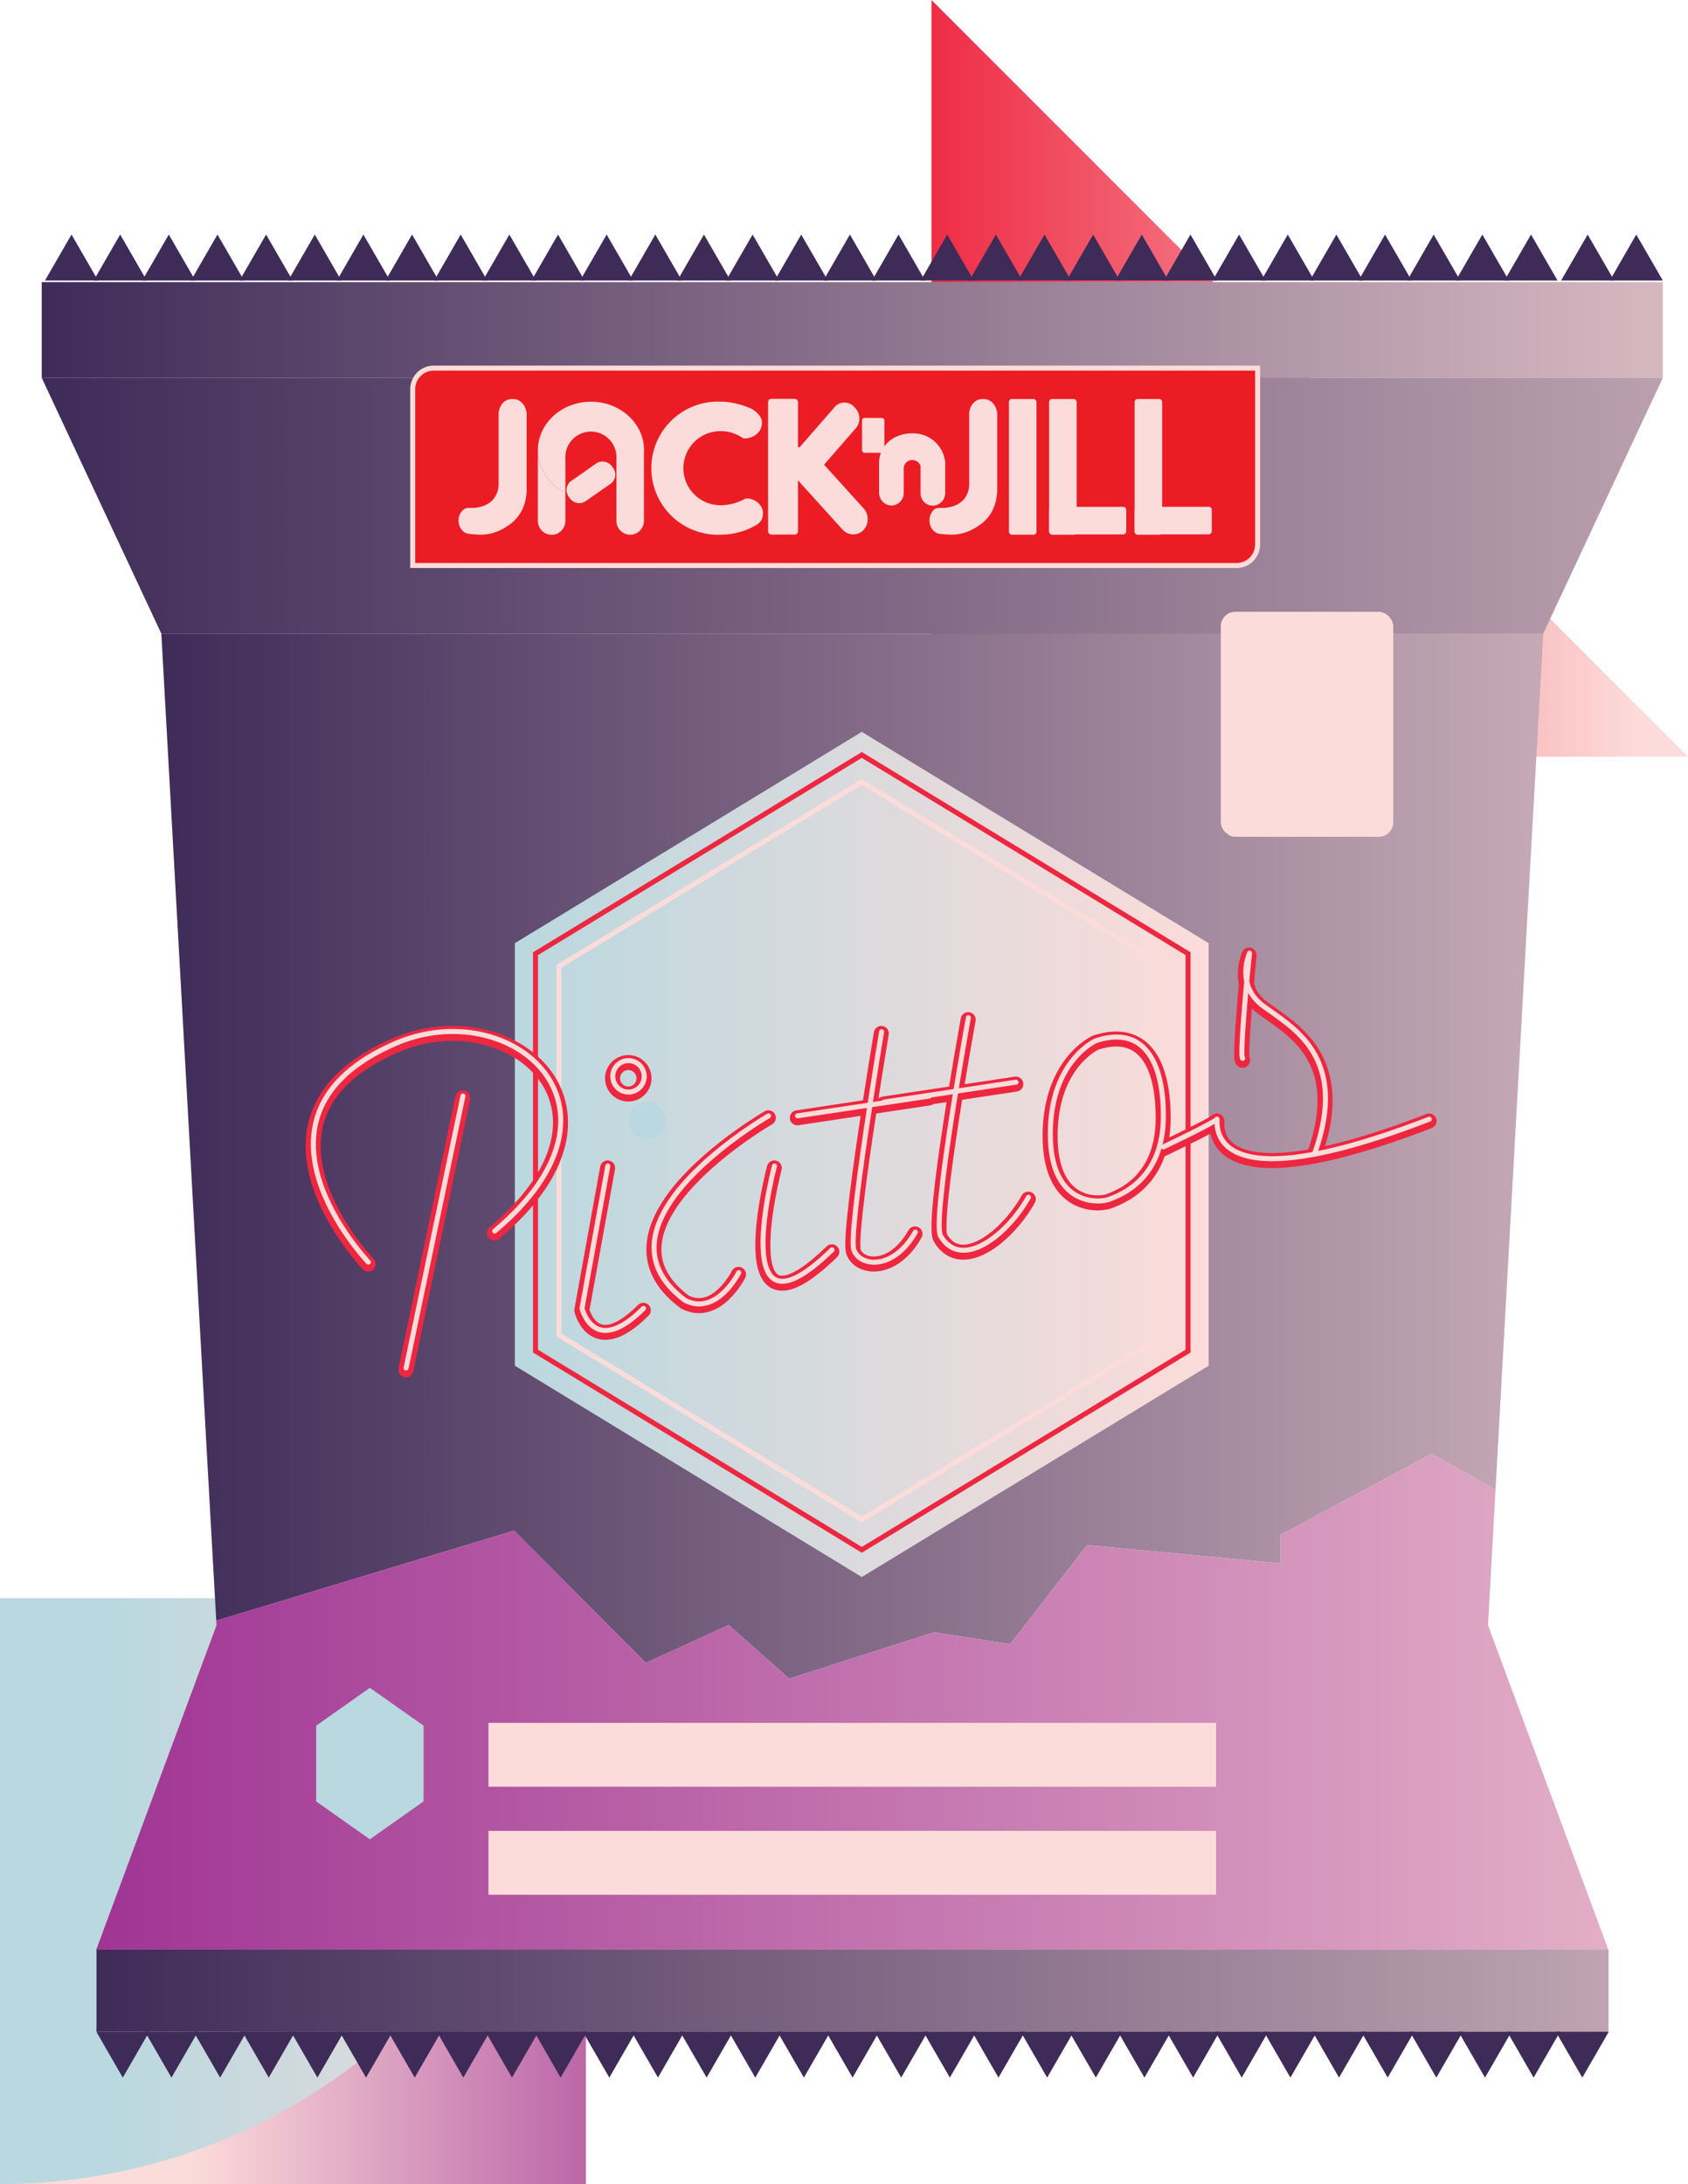 <?xml version="1.0" encoding="UTF-8"?> <svg xmlns="http://www.w3.org/2000/svg" xmlns:xlink="http://www.w3.org/1999/xlink" viewBox="0 0 337.1 436.09"><defs><style>.cls-1{fill:url(#linear-gradient);}.cls-2{fill:url(#linear-gradient-2);}.cls-3{fill:url(#linear-gradient-3);}.cls-4{fill:url(#linear-gradient-4);}.cls-5{fill:url(#linear-gradient-5);}.cls-6{fill:url(#linear-gradient-6);}.cls-7{fill:url(#linear-gradient-7);}.cls-8{fill:url(#linear-gradient-8);}.cls-9{fill:url(#linear-gradient-9);}.cls-10{fill:#3e2b58;}.cls-11{fill:#fcdcda;}.cls-12{fill:#ec1c24;}.cls-12,.cls-15,.cls-18{stroke:#fcdcda;}.cls-12,.cls-15,.cls-16{stroke-miterlimit:10;}.cls-13{fill:url(#linear-gradient-10);}.cls-14{fill:#bad8df;}.cls-15,.cls-16,.cls-17,.cls-18{fill:none;}.cls-16,.cls-17{stroke:#ee2741;}.cls-17,.cls-18{stroke-linecap:round;stroke-linejoin:round;}.cls-17{stroke-width:3px;}</style><linearGradient id="linear-gradient" x1="2615.43" y1="2789.63" x2="2615.43" y2="2902.52" gradientTransform="translate(2940.33 -2237.85) rotate(90)" gradientUnits="userSpaceOnUse"><stop offset="0" stop-color="#a03594"></stop><stop offset="1" stop-color="#fcdcda"></stop></linearGradient><linearGradient id="linear-gradient-2" x1="-6558.74" y1="-1755.33" x2="-6558.74" y2="-1642.44" gradientTransform="translate(1777.52 -6181.16) rotate(-90)" gradientUnits="userSpaceOnUse"><stop offset="0" stop-color="#bad8df"></stop><stop offset="1" stop-color="#fcdcda"></stop></linearGradient><linearGradient id="linear-gradient-3" x1="4127.46" y1="6621.52" x2="4127.46" y2="6767.28" gradientTransform="translate(-6439.68 4203) rotate(-90)" gradientUnits="userSpaceOnUse"><stop offset="0" stop-color="#ee2741"></stop><stop offset="1" stop-color="#fcdcda"></stop></linearGradient><linearGradient id="linear-gradient-4" x1="46.83" y1="397.46" x2="293.57" y2="397.46" gradientUnits="userSpaceOnUse"><stop offset="0" stop-color="#3e2b58"></stop><stop offset="1" stop-color="#fcdcda"></stop></linearGradient><linearGradient id="linear-gradient-5" x1="32.22" y1="230.84" x2="419.42" y2="230.84" xlink:href="#linear-gradient-4"></linearGradient><linearGradient id="linear-gradient-6" x1="19.27" y1="397.46" x2="463.68" y2="397.46" xlink:href="#linear-gradient-4"></linearGradient><linearGradient id="linear-gradient-7" x1="8.33" y1="65.88" x2="414.13" y2="65.88" xlink:href="#linear-gradient-4"></linearGradient><linearGradient id="linear-gradient-8" x1="8.33" y1="100.98" x2="500.19" y2="100.98" xlink:href="#linear-gradient-4"></linearGradient><linearGradient id="linear-gradient-9" x1="19.23" y1="339.77" x2="436.69" y2="339.77" gradientTransform="matrix(1, 0, 0, 1, 0, 0)" xlink:href="#linear-gradient"></linearGradient><linearGradient id="linear-gradient-10" x1="102.82" y1="230.51" x2="241.38" y2="230.51" gradientTransform="matrix(1, 0, 0, 1, 0, 0)" xlink:href="#linear-gradient-2"></linearGradient></defs><g id="Layer_2" data-name="Layer 2"><g id="Design"><path class="cls-1" d="M117,319.08h0a117,117,0,0,0-117,117H117Z"></path><path class="cls-2" d="M0,436.09H0a117,117,0,0,0,117-117H0Z"></path><polygon class="cls-3" points="186.02 0 186.02 151.08 337.1 151.08 186.02 0"></polygon><polygon class="cls-4" points="293.57 389.27 292.66 405.66 47.75 405.66 46.83 389.27 293.57 389.27"></polygon><polygon class="cls-5" points="308.19 126.52 306.06 164.5 298.66 297.46 285.91 290.27 255.73 306.46 255.73 312.15 217.08 308.51 201.76 328.27 186.5 325.93 157.59 335.17 145.53 324.47 128.96 332.03 102.66 305.62 43.19 323.58 42.27 307.33 32.22 126.52 308.19 126.52"></polygon><rect class="cls-6" x="19.27" y="389.26" width="301.96" height="16.38"></rect><rect class="cls-7" x="8.33" y="56.33" width="323.74" height="19.12"></rect><polygon class="cls-8" points="308.19 126.52 32.22 126.52 8.33 75.44 332.07 75.44 308.19 126.52"></polygon><polygon class="cls-9" points="19.23 389.27 43.24 324.51 43.19 323.58 102.66 305.62 128.96 332.03 145.53 324.47 157.59 335.17 186.5 325.93 201.76 328.27 217.08 308.51 255.73 312.15 255.73 306.46 285.91 290.27 298.66 297.46 297.16 324.51 321.18 389.27 19.23 389.27"></polygon><polygon class="cls-10" points="257.7 414.83 252.4 405.65 263 405.65 257.7 414.83"></polygon><polygon class="cls-10" points="247.98 414.83 242.68 405.65 253.28 405.65 247.98 414.83"></polygon><polygon class="cls-10" points="277.13 414.83 271.83 405.65 282.43 405.65 277.13 414.83"></polygon><polygon class="cls-10" points="267.41 414.83 262.11 405.65 272.71 405.65 267.41 414.83"></polygon><polygon class="cls-10" points="296.56 414.83 291.26 405.65 301.86 405.65 296.56 414.83"></polygon><polygon class="cls-10" points="286.84 414.83 281.54 405.65 292.14 405.65 286.84 414.83"></polygon><polygon class="cls-10" points="315.99 414.83 310.69 405.65 321.29 405.65 315.99 414.83"></polygon><polygon class="cls-10" points="306.27 414.83 300.98 405.65 311.57 405.65 306.27 414.83"></polygon><polygon class="cls-10" points="179.97 414.83 174.67 405.65 185.27 405.65 179.97 414.83"></polygon><polygon class="cls-10" points="170.26 414.83 164.96 405.65 175.56 405.65 170.26 414.83"></polygon><polygon class="cls-10" points="199.4 414.83 194.1 405.65 204.7 405.65 199.4 414.83"></polygon><polygon class="cls-10" points="189.69 414.83 184.39 405.65 194.99 405.65 189.69 414.83"></polygon><polygon class="cls-10" points="218.84 414.83 213.53 405.65 224.13 405.65 218.84 414.83"></polygon><polygon class="cls-10" points="209.12 414.83 203.82 405.65 214.42 405.65 209.12 414.83"></polygon><polygon class="cls-10" points="238.27 414.83 232.97 405.65 243.56 405.65 238.27 414.83"></polygon><polygon class="cls-10" points="228.55 414.83 223.25 405.65 233.85 405.65 228.55 414.83"></polygon><polygon class="cls-10" points="111.96 414.83 106.67 405.65 117.26 405.65 111.96 414.83"></polygon><polygon class="cls-10" points="102.25 414.83 96.95 405.65 107.55 405.65 102.25 414.83"></polygon><polygon class="cls-10" points="131.4 414.83 126.1 405.65 136.69 405.65 131.4 414.83"></polygon><polygon class="cls-10" points="121.68 414.83 116.38 405.65 126.98 405.65 121.68 414.83"></polygon><polygon class="cls-10" points="150.83 414.83 145.53 405.65 156.13 405.65 150.83 414.83"></polygon><polygon class="cls-10" points="141.11 414.83 135.81 405.65 146.41 405.65 141.11 414.83"></polygon><polygon class="cls-10" points="160.54 414.83 155.24 405.65 165.84 405.65 160.54 414.83"></polygon><polygon class="cls-10" points="34.24 414.83 28.94 405.65 39.54 405.65 34.24 414.83"></polygon><polygon class="cls-10" points="24.52 414.83 19.23 405.65 29.82 405.65 24.52 414.83"></polygon><polygon class="cls-10" points="53.67 414.83 48.37 405.65 58.97 405.65 53.67 414.83"></polygon><polygon class="cls-10" points="43.96 414.83 38.66 405.65 49.26 405.65 43.96 414.83"></polygon><polygon class="cls-10" points="73.1 414.83 67.8 405.65 78.4 405.65 73.1 414.83"></polygon><polygon class="cls-10" points="63.39 414.83 58.09 405.65 68.69 405.65 63.39 414.83"></polygon><polygon class="cls-10" points="92.53 414.83 87.23 405.65 97.83 405.65 92.53 414.83"></polygon><polygon class="cls-10" points="82.82 414.83 77.52 405.65 88.12 405.65 82.82 414.83"></polygon><polygon class="cls-10" points="247.45 46.83 242.15 56.01 252.75 56.01 247.45 46.83"></polygon><polygon class="cls-10" points="237.74 46.83 232.44 56.01 243.04 56.01 237.74 46.83"></polygon><polygon class="cls-10" points="266.88 46.83 261.58 56.01 272.18 56.01 266.88 46.83"></polygon><polygon class="cls-10" points="257.17 46.83 251.87 56.01 262.47 56.01 257.17 46.83"></polygon><polygon class="cls-10" points="286.31 46.83 281.02 56.01 291.61 56.01 286.31 46.83"></polygon><polygon class="cls-10" points="276.6 46.83 271.3 56.01 281.9 56.01 276.6 46.83"></polygon><polygon class="cls-10" points="305.75 46.83 300.45 56.01 311.05 56.01 305.75 46.83"></polygon><polygon class="cls-10" points="296.03 46.83 290.73 56.01 301.33 56.01 296.03 46.83"></polygon><polygon class="cls-10" points="326.77 46.83 321.48 56.01 332.07 56.01 326.77 46.83"></polygon><polygon class="cls-10" points="317.06 46.83 311.76 56.01 322.36 56.01 317.06 46.83"></polygon><polygon class="cls-10" points="169.73 46.83 164.43 56.01 175.03 56.01 169.73 46.83"></polygon><polygon class="cls-10" points="160.01 46.83 154.71 56.01 165.31 56.01 160.01 46.83"></polygon><polygon class="cls-10" points="189.16 46.83 183.86 56.01 194.46 56.01 189.16 46.83"></polygon><polygon class="cls-10" points="179.44 46.83 174.15 56.01 184.74 56.01 179.44 46.83"></polygon><polygon class="cls-10" points="208.59 46.83 203.29 56.01 213.89 56.01 208.59 46.83"></polygon><polygon class="cls-10" points="198.88 46.83 193.58 56.01 204.18 56.01 198.88 46.83"></polygon><polygon class="cls-10" points="228.02 46.83 222.72 56.01 233.32 56.01 228.02 46.83"></polygon><polygon class="cls-10" points="218.31 46.83 213.01 56.01 223.61 56.01 218.31 46.83"></polygon><polygon class="cls-10" points="101.72 46.83 96.42 56.01 107.02 56.01 101.72 46.83"></polygon><polygon class="cls-10" points="92 46.83 86.71 56.01 97.3 56.01 92 46.83"></polygon><polygon class="cls-10" points="121.15 46.83 115.85 56.01 126.45 56.01 121.15 46.83"></polygon><polygon class="cls-10" points="111.44 46.83 106.14 56.01 116.73 56.01 111.44 46.83"></polygon><polygon class="cls-10" points="140.58 46.83 135.28 56.01 145.88 56.01 140.58 46.83"></polygon><polygon class="cls-10" points="130.87 46.83 125.57 56.01 136.17 56.01 130.87 46.83"></polygon><polygon class="cls-10" points="150.3 46.83 145 56.01 155.6 56.01 150.3 46.83"></polygon><polygon class="cls-10" points="24 46.83 18.7 56.01 29.3 56.01 24 46.83"></polygon><polygon class="cls-10" points="14.28 46.83 8.98 56.01 19.58 56.01 14.28 46.83"></polygon><polygon class="cls-10" points="43.43 46.83 38.13 56.01 48.73 56.01 43.43 46.83"></polygon><polygon class="cls-10" points="33.71 46.83 28.41 56.01 39.01 56.01 33.71 46.83"></polygon><polygon class="cls-10" points="62.86 46.83 57.56 56.01 68.16 56.01 62.86 46.83"></polygon><polygon class="cls-10" points="53.14 46.83 47.84 56.01 58.44 56.01 53.14 46.83"></polygon><polygon class="cls-10" points="82.29 46.83 76.99 56.01 87.59 56.01 82.29 46.83"></polygon><polygon class="cls-10" points="72.57 46.83 67.28 56.01 77.87 56.01 72.57 46.83"></polygon><rect class="cls-11" x="97.55" y="365.57" width="145.3" height="12.75"></rect><rect class="cls-11" x="97.55" y="344" width="145.3" height="12.75"></rect><path class="cls-12" d="M86.63,73.5H251.15a0,0,0,0,1,0,0v35.2a4.21,4.21,0,0,1-4.21,4.21H82.42a0,0,0,0,1,0,0V77.7A4.21,4.21,0,0,1,86.63,73.5Z"></path><path class="cls-11" d="M91.57,104a2.9,2.9,0,0,0,1,2.15c.55.45,1.18.48,2.44.56a9.92,9.92,0,0,0,3-.18,9.63,9.63,0,0,0,3.09-1.35,8.43,8.43,0,0,0,2.18-1.84,8.31,8.31,0,0,0,1.74-3.92,9.46,9.46,0,0,0,.16-1.62V82.5s-.27-2.83-2.83-2.83-2.78,2.78-2.78,2.78V96.79a4.75,4.75,0,0,1-1.13,3,5.16,5.16,0,0,1-2.8,1.47c-1.65.39-2.28-.13-3.08.49A2.85,2.85,0,0,0,91.57,104Z"></path><path class="cls-11" d="M185.63,104a2.9,2.9,0,0,0,1,2.15c.55.45,1.18.48,2.44.56a9.84,9.84,0,0,0,2.94-.18,9.7,9.7,0,0,0,3.1-1.35,8.77,8.77,0,0,0,2.18-1.84A8.42,8.42,0,0,0,199,99.37a9.27,9.27,0,0,0,.15-1.62V82.5s-.26-2.83-2.83-2.83-2.77,2.78-2.77,2.78V96.79a4.75,4.75,0,0,1-1.13,3,5.19,5.19,0,0,1-2.8,1.47c-1.66.39-2.29-.13-3.08.49A2.81,2.81,0,0,0,185.63,104Z"></path><rect class="cls-11" x="201.49" y="79.67" width="5.5" height="27.09" rx="0.59"></rect><path class="cls-11" d="M113.69,99.32h0a2.28,2.28,0,0,1,.23-3.19l5.31-3.7a2.32,2.32,0,0,1,3.1.86h0a2.28,2.28,0,0,1-.23,3.19l-5.31,3.7A2.31,2.31,0,0,1,113.69,99.32Z"></path><rect class="cls-11" x="209.51" y="79.67" width="5.5" height="27.09" rx="0.59"></rect><rect class="cls-11" x="214.46" y="96.24" width="5.5" height="15.41" rx="0.59" transform="matrix(0, -1, 1, 0, 113.27, 321.16)"></rect><rect class="cls-11" x="226.59" y="79.67" width="5.5" height="27.09" rx="0.59"></rect><rect class="cls-11" x="231.55" y="96.24" width="5.5" height="15.41" rx="0.59" transform="translate(130.35 338.24) rotate(-90)"></rect><path class="cls-11" d="M112.91,98.38v5.53a2.81,2.81,0,0,1-1.85,2.72,2.77,2.77,0,0,1-3.65-2.62V90.23a.49.49,0,0,1,0-.12A9.61,9.61,0,0,0,112.91,98.38Z"></path><path class="cls-11" d="M128.6,90.11a.49.49,0,0,1,0,.12V103.9a2.81,2.81,0,0,1-1.86,2.72A2.76,2.76,0,0,1,123.1,104V91.68a5.11,5.11,0,1,0-10.19,0v6.7a9.61,9.61,0,0,1-5.49-8.27h0a1.48,1.48,0,0,1,0-.21c0-5.35,4.74-9.69,10.6-9.69s10.6,4.34,10.6,9.69a1.48,1.48,0,0,1,0,.21Z"></path><path class="cls-11" d="M152.1,101.32a2.83,2.83,0,0,1,0,2.42,2.71,2.71,0,0,1-1.31,1.22,14.8,14.8,0,0,1-2,.93,14.33,14.33,0,0,1-3.67.82c-.4,0-.82.05-1.24.05a13.29,13.29,0,1,1,0-26.56,13.69,13.69,0,0,1,1.58.09,16.45,16.45,0,0,1,4.93,1.48c-.05.07,1.41.8,1.73,2.15a3,3,0,0,1-.52,2.25,3.7,3.7,0,0,1-3.16,1.36,8.11,8.11,0,0,0-1.74-.93,7.58,7.58,0,0,0-2.75-.52h-.07a7.4,7.4,0,1,0,0,14.8h.24a10.3,10.3,0,0,0,4.75-1.33A3.35,3.35,0,0,1,152.1,101.32Z"></path><rect class="cls-11" x="153.39" y="79.64" width="5.97" height="27.09" rx="0.64"></rect><rect class="cls-11" x="172.15" y="83.45" width="4.47" height="6.96" rx="0.48"></rect><path class="cls-11" d="M172.41,105.88h0a2.88,2.88,0,0,1-4.21-.2L158.09,94.5a3.25,3.25,0,0,1,0-4.43h0a2.88,2.88,0,0,1,4.21.2l10.11,11.18A3.24,3.24,0,0,1,172.41,105.88Z"></path><path class="cls-11" d="M170.62,81.29h0a3.07,3.07,0,0,1,.4,4.08l-8.27,9.5a2.59,2.59,0,0,1-3.83-.14h0a3.07,3.07,0,0,1-.4-4.08l8.27-9.5A2.6,2.6,0,0,1,170.62,81.29Z"></path><path class="cls-11" d="M188.76,93.24c0,.18,0,.28,0,.42v4.72a2.54,2.54,0,0,1-2.23,2.57,2.45,2.45,0,0,1-2.69-2.44h0V93.65c0-.07,0-.41,0-.63a1.21,1.21,0,0,0-.19-.38,1.81,1.81,0,0,0-1.48-.79,1.7,1.7,0,0,0-1.7,1.65v5a2.47,2.47,0,0,1-2.91,2.39,2.55,2.55,0,0,1-2-2.56V93.66c0-.54,0-1,0-1.27,0-3.37,2.86-5.86,6.54-5.86a6.41,6.41,0,0,1,6.68,6.1C188.76,92.84,188.77,92.88,188.76,93.24Z"></path><polygon class="cls-13" points="102.82 188.32 102.82 272.69 172.1 314.88 241.38 272.69 241.38 188.32 172.1 146.13 102.82 188.32"></polygon><polygon class="cls-14" points="63.14 344.56 63.14 359.68 73.86 367.25 84.59 359.68 84.59 344.56 73.86 337 63.14 344.56"></polygon><polygon class="cls-15" points="111.63 192.94 111.63 266.57 172.1 303.39 232.56 266.57 232.56 192.94 172.1 156.12 111.63 192.94"></polygon><polygon class="cls-16" points="106.94 190.42 106.94 269.77 172.1 309.45 237.26 269.77 237.26 190.42 172.1 150.74 106.94 190.42"></polygon><circle class="cls-14" cx="129.23" cy="223.76" r="3.73"></circle><path class="cls-17" d="M73.52,252.38s-28-29.19,5.42-43.65c22.87-9.9,49.54,12.48,19.81,37.44"></path><line class="cls-17" x1="92.41" y1="219.22" x2="81.06" y2="273.51"></line><path class="cls-17" d="M121.34,233.2l-5.15,28.42s2.38,9.91,12.28,0"></path><path class="cls-17" d="M153.44,223.19S116.19,244.71,136.8,260c6.34,3.17,10.69-5.55,10.69-5.55"></path><path class="cls-17" d="M154.63,233.2s-9.91,37.54,11.49,16.74"></path><path class="cls-17" d="M176,206.35s-6.74,40.22-5.55,43.59,7.92,4.16,12.28-3.57"></path><line class="cls-17" x1="159.23" y1="223.19" x2="185.54" y2="219.22"></line><path class="cls-17" d="M193.35,203.59s-7.36,40.5-5.55,43.58c4.08,6.93,13.19,0,17.55-7.74"></path><line class="cls-17" x1="176.55" y1="220.42" x2="202.86" y2="216.46"></line><path class="cls-17" d="M218.78,208.19s-9.07,4-9.07,18.61,9.9,13.82,11.89,13,10.69-3.79,10.69-16.56S227.11,205.43,218.78,208.19Z"></path><path class="cls-17" d="M232.29,229.37s10.31-4.91,10.7-5.54-4.35,18.07,42.4,0"></path><path class="cls-17" d="M248.15,211.69c-.4.2-.07-5.05.35-10.35s.95-10.65.95-10.65-2.89,6.35,2.66,10.51,17.43,9.92,10.29,29.63"></path><circle class="cls-17" cx="125.47" cy="215.3" r="3.14"></circle><path class="cls-18" d="M73.56,252s-28-29.19,5.42-43.65c22.87-9.9,49.54,12.48,19.81,37.45"></path><line class="cls-18" x1="92.45" y1="218.84" x2="81.1" y2="273.13"></line><path class="cls-18" d="M121.38,232.81l-5.15,28.43s2.38,9.91,12.28,0"></path><path class="cls-18" d="M153.48,222.8s-37.25,21.52-16.65,36.86c6.34,3.17,10.7-5.55,10.7-5.55"></path><path class="cls-18" d="M154.67,232.81s-9.91,37.55,11.49,16.74"></path><path class="cls-18" d="M176.06,206s-6.73,40.22-5.54,43.58,7.92,4.16,12.28-3.57"></path><line class="cls-18" x1="159.27" y1="222.8" x2="185.58" y2="218.84"></line><path class="cls-18" d="M193.39,203.2s-7.36,40.51-5.55,43.59c4.08,6.92,13.19,0,17.55-7.74"></path><line class="cls-18" x1="176.59" y1="220.04" x2="202.9" y2="216.07"></line><path class="cls-18" d="M218.82,207.81s-9.07,4-9.07,18.61,9.9,13.82,11.89,13,10.69-3.8,10.69-16.56S227.14,205,218.82,207.81Z"></path><path class="cls-18" d="M232.33,229s10.31-4.9,10.7-5.54-4.36,18.08,42.4,0"></path><path class="cls-18" d="M248.18,211.31c-.39.2-.07-5.05.36-10.35s1-10.65,1-10.65-2.89,6.34,2.66,10.5,17.42,9.93,10.29,29.64"></path><circle class="cls-18" cx="125.51" cy="214.91" r="3.14"></circle><rect class="cls-11" x="243.8" y="122.16" width="34.44" height="44.92" rx="2.89"></rect></g></g></svg> 